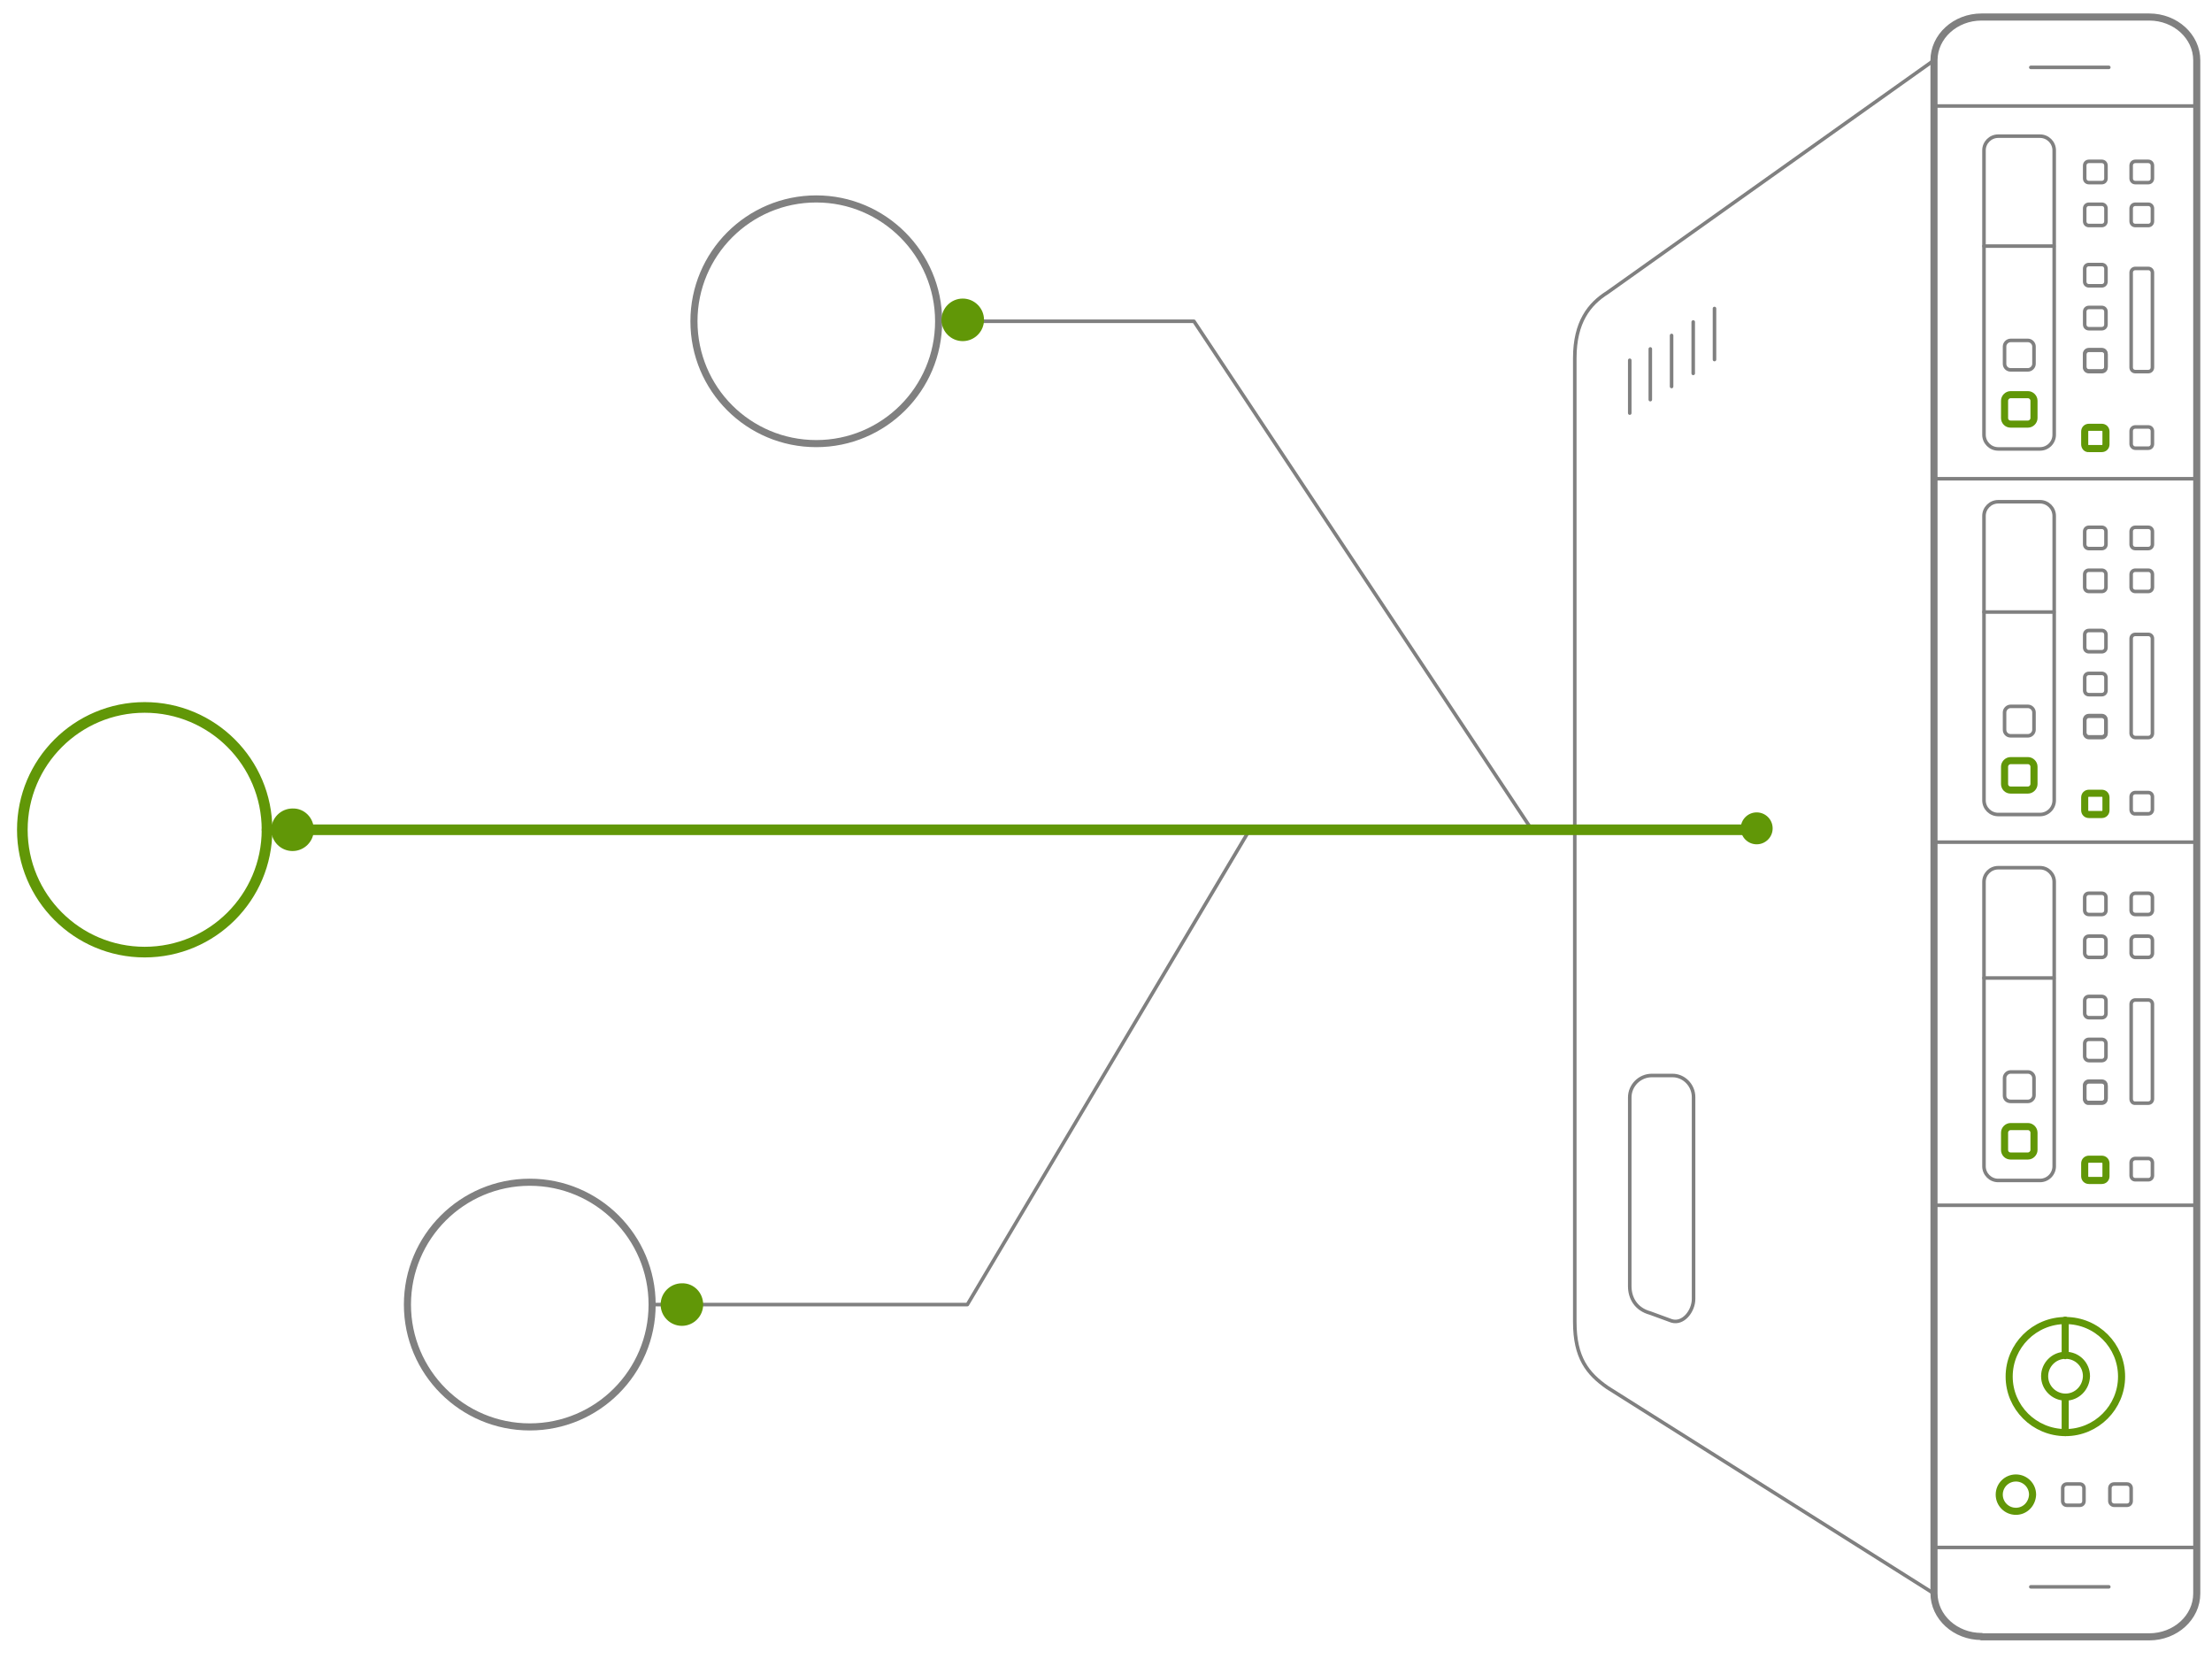 <?xml version="1.0" encoding="UTF-8"?> <svg xmlns="http://www.w3.org/2000/svg" xmlns:xlink="http://www.w3.org/1999/xlink" version="1.1" id="Layer_1" x="0px" y="0px" viewBox="0 0 623.8 467.8" style="enable-background:new 0 0 623.8 467.8;" xml:space="preserve"> <style type="text/css"> .git0{fill:none;stroke:#808080;stroke-linecap:round;stroke-linejoin:round;stroke-miterlimit:10;} .git1{fill:none;stroke:#808080;stroke-width:2;stroke-linecap:round;stroke-linejoin:round;stroke-miterlimit:10;} .git2{fill:none;stroke:#619707;stroke-width:2;stroke-linecap:round;stroke-linejoin:round;stroke-miterlimit:10;} .git3{fill:none;stroke:#619707;stroke-width:3;stroke-linecap:round;stroke-linejoin:round;stroke-miterlimit:10;} .git4{fill:#619707;} </style> <path class="git0" d="M545.4,17l-92.1,65.5c-5.1,3.2-9.2,8.3-9.2,18.5v271.8c0,10.1,3.6,14.6,9.2,18.5l92.1,58.1"></path> <path class="git1" d="M558.8,461.5c-7.4,0-13.4-5.5-13.4-12.2V17c0-6.7,6-12.2,13.4-12.2h47.3c7.4,0,13.4,5.5,13.4,12.2v432.4 c0,6.7-6,12.2-13.4,12.2h-47.3V461.5z"></path> <path id="svg-concept" class="git2" d="M587.9,125.3v-3.6c0-0.7,0.5-1.2,1.2-1.2h3.6c0.7,0,1.2,0.5,1.2,1.2v3.6 c0,0.7-0.5,1.2-1.2,1.2h-3.6C588.4,126.6,587.9,126,587.9,125.3z M565.3,117.9V113c0-0.9,0.8-1.7,1.7-1.7h4.9c0.9,0,1.7,0.8,1.7,1.7 v4.9c0,0.9-0.8,1.7-1.7,1.7H567C566,119.6,565.3,118.8,565.3,117.9z M587.9,228.5v-3.6c0-0.7,0.5-1.2,1.2-1.2h3.6 c0.7,0,1.2,0.5,1.2,1.2v3.6c0,0.7-0.5,1.2-1.2,1.2h-3.6C588.4,229.7,587.9,229.2,587.9,228.5z M565.3,221.1v-4.9 c0-0.9,0.8-1.7,1.7-1.7h4.9c0.9,0,1.7,0.8,1.7,1.7v4.9c0,0.9-0.8,1.7-1.7,1.7H567C566,222.8,565.3,222,565.3,221.1z M587.9,331.7 v-3.6c0-0.7,0.5-1.2,1.2-1.2h3.6c0.7,0,1.2,0.5,1.2,1.2v3.6c0,0.7-0.5,1.2-1.2,1.2h-3.6C588.4,332.9,587.9,332.4,587.9,331.7z M565.3,324.3v-4.9c0-0.9,0.8-1.7,1.7-1.7h4.9c0.9,0,1.7,0.8,1.7,1.7v4.9c0,0.9-0.8,1.7-1.7,1.7H567 C566,326,565.3,325.2,565.3,324.3z M582.5,404c-8.8,0-15.9-7.1-15.9-15.8c0-8.7,7.1-15.8,15.9-15.8s15.8,7.1,15.8,15.8 C598.3,396.9,591.2,404,582.5,404z"></path> <path id="svg-concept" class="git2" d="M582.5,394c-3.2,0-5.9-2.6-5.9-5.9c0-3.2,2.6-5.9,5.9-5.9s5.9,2.6,5.9,5.9 C588.3,391.4,585.7,394,582.5,394z M582.4,404v-10 M582.4,382.3v-10"></path> <path class="git0" d="M619.5,29.9h-73.8 M619.5,436.4h-74.1 M559.5,122.6V42.4c0-2.2,1.8-4,4-4h11.8c2.2,0,4,1.8,4,4v80.2 c0,2.2-1.8,4-4,4h-11.8C561.3,126.6,559.5,124.8,559.5,122.6z M587.9,50.3v-3.6c0-0.7,0.5-1.2,1.2-1.2h3.6c0.7,0,1.2,0.5,1.2,1.2 v3.6c0,0.7-0.5,1.2-1.2,1.2h-3.6C588.4,51.5,587.9,51,587.9,50.3z M587.9,62.4v-3.6c0-0.7,0.5-1.2,1.2-1.2h3.6 c0.7,0,1.2,0.5,1.2,1.2v3.6c0,0.7-0.5,1.2-1.2,1.2h-3.6C588.4,63.6,587.9,63.1,587.9,62.4z M587.9,79.4v-3.6c0-0.7,0.5-1.2,1.2-1.2 h3.6c0.7,0,1.2,0.5,1.2,1.2v3.6c0,0.7-0.5,1.2-1.2,1.2h-3.6C588.4,80.6,587.9,80.1,587.9,79.4z M601,50.3v-3.6 c0-0.7,0.5-1.2,1.2-1.2h3.6c0.7,0,1.2,0.5,1.2,1.2v3.6c0,0.7-0.5,1.2-1.2,1.2h-3.6C601.5,51.5,601,51,601,50.3z M601,62.4v-3.6 c0-0.7,0.5-1.2,1.2-1.2h3.6c0.7,0,1.2,0.5,1.2,1.2v3.6c0,0.7-0.5,1.2-1.2,1.2h-3.6C601.5,63.6,601,63.1,601,62.4z M601,125.2v-3.6 c0-0.7,0.5-1.2,1.2-1.2h3.6c0.7,0,1.2,0.5,1.2,1.2v3.6c0,0.7-0.5,1.2-1.2,1.2h-3.6C601.5,126.4,601,125.8,601,125.2z M587.9,91.5 v-3.6c0-0.7,0.5-1.2,1.2-1.2h3.6c0.7,0,1.2,0.5,1.2,1.2v3.6c0,0.7-0.5,1.2-1.2,1.2h-3.6C588.4,92.7,587.9,92.2,587.9,91.5z M587.9,103.4v-3.6c0-0.7,0.5-1.2,1.2-1.2h3.6c0.7,0,1.2,0.5,1.2,1.2v3.6c0,0.7-0.5,1.2-1.2,1.2h-3.6 C588.4,104.6,587.9,104.1,587.9,103.4z"></path> <path class="git0" d="M587.9,103.6V100c0-0.7,0.5-1.2,1.2-1.2h3.6c0.7,0,1.2,0.5,1.2,1.2v3.6c0,0.7-0.5,1.2-1.2,1.2h-3.6 C588.4,104.8,587.9,104.3,587.9,103.6z M601,103.6V76.9c0-0.7,0.5-1.2,1.2-1.2h3.6c0.7,0,1.2,0.5,1.2,1.2v26.7 c0,0.7-0.5,1.2-1.2,1.2h-3.6C601.5,104.8,601,104.3,601,103.6z M579.2,69.4h-19.7 M565.3,102.6v-4.9c0-0.9,0.8-1.7,1.7-1.7h4.9 c0.9,0,1.7,0.8,1.7,1.7v4.9c0,0.9-0.8,1.7-1.7,1.7H567C566,104.3,565.3,103.5,565.3,102.6z M559.5,225.7v-80.2c0-2.2,1.8-4,4-4h11.8 c2.2,0,4,1.8,4,4v80.2c0,2.2-1.8,4-4,4h-11.8C561.3,229.7,559.5,227.9,559.5,225.7z M587.9,153.5v-3.6c0-0.7,0.5-1.2,1.2-1.2h3.6 c0.7,0,1.2,0.5,1.2,1.2v3.6c0,0.7-0.5,1.2-1.2,1.2h-3.6C588.4,154.7,587.9,154.2,587.9,153.5z M587.9,165.6V162 c0-0.7,0.5-1.2,1.2-1.2h3.6c0.7,0,1.2,0.5,1.2,1.2v3.6c0,0.7-0.5,1.2-1.2,1.2h-3.6C588.4,166.8,587.9,166.3,587.9,165.6z M587.9,182.6V179c0-0.7,0.5-1.2,1.2-1.2h3.6c0.7,0,1.2,0.5,1.2,1.2v3.6c0,0.7-0.5,1.2-1.2,1.2h-3.6 C588.4,183.8,587.9,183.3,587.9,182.6z M601,153.5v-3.6c0-0.7,0.5-1.2,1.2-1.2h3.6c0.7,0,1.2,0.5,1.2,1.2v3.6c0,0.7-0.5,1.2-1.2,1.2 h-3.6C601.5,154.7,601,154.2,601,153.5z M601,165.6V162c0-0.7,0.5-1.2,1.2-1.2h3.6c0.7,0,1.2,0.5,1.2,1.2v3.6c0,0.7-0.5,1.2-1.2,1.2 h-3.6C601.5,166.8,601,166.3,601,165.6z M601,228.3v-3.6c0-0.7,0.5-1.2,1.2-1.2h3.6c0.7,0,1.2,0.5,1.2,1.2v3.6 c0,0.7-0.5,1.2-1.2,1.2h-3.6C601.5,229.6,601,229,601,228.3z M587.9,194.7v-3.6c0-0.7,0.5-1.2,1.2-1.2h3.6c0.7,0,1.2,0.5,1.2,1.2 v3.6c0,0.7-0.5,1.2-1.2,1.2h-3.6C588.4,195.9,587.9,195.4,587.9,194.7z M587.9,206.6V203c0-0.7,0.5-1.2,1.2-1.2h3.6 c0.7,0,1.2,0.5,1.2,1.2v3.6c0,0.7-0.5,1.2-1.2,1.2h-3.6C588.4,207.8,587.9,207.2,587.9,206.6z"></path> <path class="git0" d="M587.9,206.8v-3.6c0-0.7,0.5-1.2,1.2-1.2h3.6c0.7,0,1.2,0.5,1.2,1.2v3.6c0,0.7-0.5,1.2-1.2,1.2h-3.6 C588.4,208,587.9,207.4,587.9,206.8z M601,206.8v-26.7c0-0.7,0.5-1.2,1.2-1.2h3.6c0.7,0,1.2,0.5,1.2,1.2v26.7c0,0.7-0.5,1.2-1.2,1.2 h-3.6C601.5,208,601,207.4,601,206.8z M579.2,172.6h-19.7 M565.3,205.8v-4.9c0-0.9,0.8-1.7,1.7-1.7h4.9c0.9,0,1.7,0.8,1.7,1.7v4.9 c0,0.9-0.8,1.7-1.7,1.7H567C566,207.5,565.3,206.7,565.3,205.8z M559.5,328.9v-80.2c0-2.2,1.8-4,4-4h11.8c2.2,0,4,1.8,4,4v80.2 c0,2.2-1.8,4-4,4h-11.8C561.3,332.9,559.5,331.1,559.5,328.9z M587.9,256.7v-3.6c0-0.7,0.5-1.2,1.2-1.2h3.6c0.7,0,1.2,0.5,1.2,1.2 v3.6c0,0.7-0.5,1.2-1.2,1.2h-3.6C588.4,257.9,587.9,257.4,587.9,256.7z M587.9,268.8v-3.6c0-0.7,0.5-1.2,1.2-1.2h3.6 c0.7,0,1.2,0.5,1.2,1.2v3.6c0,0.7-0.5,1.2-1.2,1.2h-3.6C588.4,270,587.9,269.4,587.9,268.8z M587.9,285.8v-3.6 c0-0.7,0.5-1.2,1.2-1.2h3.6c0.7,0,1.2,0.5,1.2,1.2v3.6c0,0.7-0.5,1.2-1.2,1.2h-3.6C588.4,287,587.9,286.4,587.9,285.8z M601,256.7 v-3.6c0-0.7,0.5-1.2,1.2-1.2h3.6c0.7,0,1.2,0.5,1.2,1.2v3.6c0,0.7-0.5,1.2-1.2,1.2h-3.6C601.5,257.9,601,257.4,601,256.7z M601,268.8v-3.6c0-0.7,0.5-1.2,1.2-1.2h3.6c0.7,0,1.2,0.5,1.2,1.2v3.6c0,0.7-0.5,1.2-1.2,1.2h-3.6C601.5,270,601,269.4,601,268.8z M601,331.5v-3.6c0-0.7,0.5-1.2,1.2-1.2h3.6c0.7,0,1.2,0.5,1.2,1.2v3.6c0,0.7-0.5,1.2-1.2,1.2h-3.6C601.5,332.7,601,332.2,601,331.5 z M587.9,297.9v-3.6c0-0.7,0.5-1.2,1.2-1.2h3.6c0.7,0,1.2,0.5,1.2,1.2v3.6c0,0.7-0.5,1.2-1.2,1.2h-3.6 C588.4,299.1,587.9,298.5,587.9,297.9z M587.9,309.7v-3.6c0-0.7,0.5-1.2,1.2-1.2h3.6c0.7,0,1.2,0.5,1.2,1.2v3.6 c0,0.7-0.5,1.2-1.2,1.2h-3.6C588.4,311,587.9,310.4,587.9,309.7z"></path> <path class="git0" d="M587.9,309.9v-3.6c0-0.7,0.5-1.2,1.2-1.2h3.6c0.7,0,1.2,0.5,1.2,1.2v3.6c0,0.7-0.5,1.2-1.2,1.2h-3.6 C588.4,311.2,587.9,310.6,587.9,309.9z"></path> <path id="svg-concept" class="git2" d="M568.5,426.2c-2.6,0-4.7-2.1-4.7-4.7s2.1-4.7,4.7-4.7s4.7,2.1,4.7,4.7 C573.1,424.1,571.1,426.2,568.5,426.2z"></path> <path class="git0" d="M581.7,423.3v-3.6c0-0.7,0.5-1.2,1.2-1.2h3.6c0.7,0,1.2,0.5,1.2,1.2v3.6c0,0.7-0.5,1.2-1.2,1.2h-3.6 C582.2,424.5,581.7,424,581.7,423.3z M595,423.3v-3.6c0-0.7,0.5-1.2,1.2-1.2h3.6c0.7,0,1.2,0.5,1.2,1.2v3.6c0,0.7-0.5,1.2-1.2,1.2 h-3.6C595.6,424.5,595,424,595,423.3z M601,309.9v-26.7c0-0.7,0.5-1.2,1.2-1.2h3.6c0.7,0,1.2,0.5,1.2,1.2v26.7 c0,0.7-0.5,1.2-1.2,1.2h-3.6C601.5,311.2,601,310.6,601,309.9z M579.2,275.8h-19.7 M565.3,309v-5c0-0.9,0.8-1.7,1.7-1.7h4.9 c0.9,0,1.7,0.8,1.7,1.7v4.9c0,0.9-0.8,1.7-1.7,1.7H567C566,310.6,565.3,309.9,565.3,309z M619.5,135h-74.1 M459.6,116.5v-14.9 M465.4,112.7V98.4 M471.4,109V94.6 M477.5,105.3V90.8 M483.5,101.4V87 M594.7,19h-22 M594.7,447.5h-22 M619.5,237.5h-74.1 M619.5,339.9h-74.1 M477.6,309.4v56.9c0,3.4-2.9,7.2-6.2,6.2l-6-2.2c-4.1-1.1-5.8-4.3-5.8-7.6v-53.2c0-3.4,2.8-6.2,6.2-6.2h5.7 C474.8,303.2,477.6,306,477.6,309.4L477.6,309.4z"></path> <g> <circle id="svg-concept" class="git3" cx="40.8" cy="234" r="34.5"></circle> <path class="git1" d="M195.7,90.6c0-19,15.4-34.5,34.5-34.5c19,0,34.5,15.5,34.5,34.5c0,19.1-15.5,34.5-34.5,34.5 C211.1,125.1,195.7,109.7,195.7,90.6L195.7,90.6z"></path> <circle class="git1" cx="149.4" cy="367.9" r="34.5"></circle> <path class="git0" d="M432,234L336.7,90.6 M336.7,90.6h-72 M352.4,234l-79.6,133.9 M272.8,367.9h-88.9"></path> <circle id="svg-ico" class="git4" cx="495.4" cy="233.6" r="4.5"></circle> <path id="svg-concept" class="git3" d="M75.3,234h420.6"></path> </g> <g> <path id="svg-ico" class="git4" d="M198.3,367.9c0,3.3-2.7,6-6,6s-6-2.7-6-6s2.7-6,6-6C195.6,361.8,198.3,364.5,198.3,367.9z "></path> <animateMotion accumulate="none" begin="1s" dur="3s" fill="remove" path="M0, 0 80 0 160 -135 0" repeatCount="indefinite" restart="always"> </animateMotion> </g> <g> <path id="svg-ico" class="git4" d="M277.5,90.2c0,3.3-2.7,6-6,6s-6-2.7-6-6s2.7-6,6-6S277.5,86.9,277.5,90.2z"></path> <animateMotion accumulate="none" begin="1s" dur="3s" fill="remove" path="M0, 0 65 0 160 140 0" repeatCount="indefinite" restart="always"> </animateMotion> </g> <g> <path id="svg-ico" class="git4" d="M88.5,234c0,3.3-2.7,6-6,6s-6-2.7-6-6s2.7-6,6-6C85.8,227.9,88.5,230.6,88.5,234z"></path> <animateMotion accumulate="none" begin="1s" dur="3s" fill="remove" path="M0, 0 412 0 0" repeatCount="indefinite" restart="always"> </animateMotion> </g> </svg> 